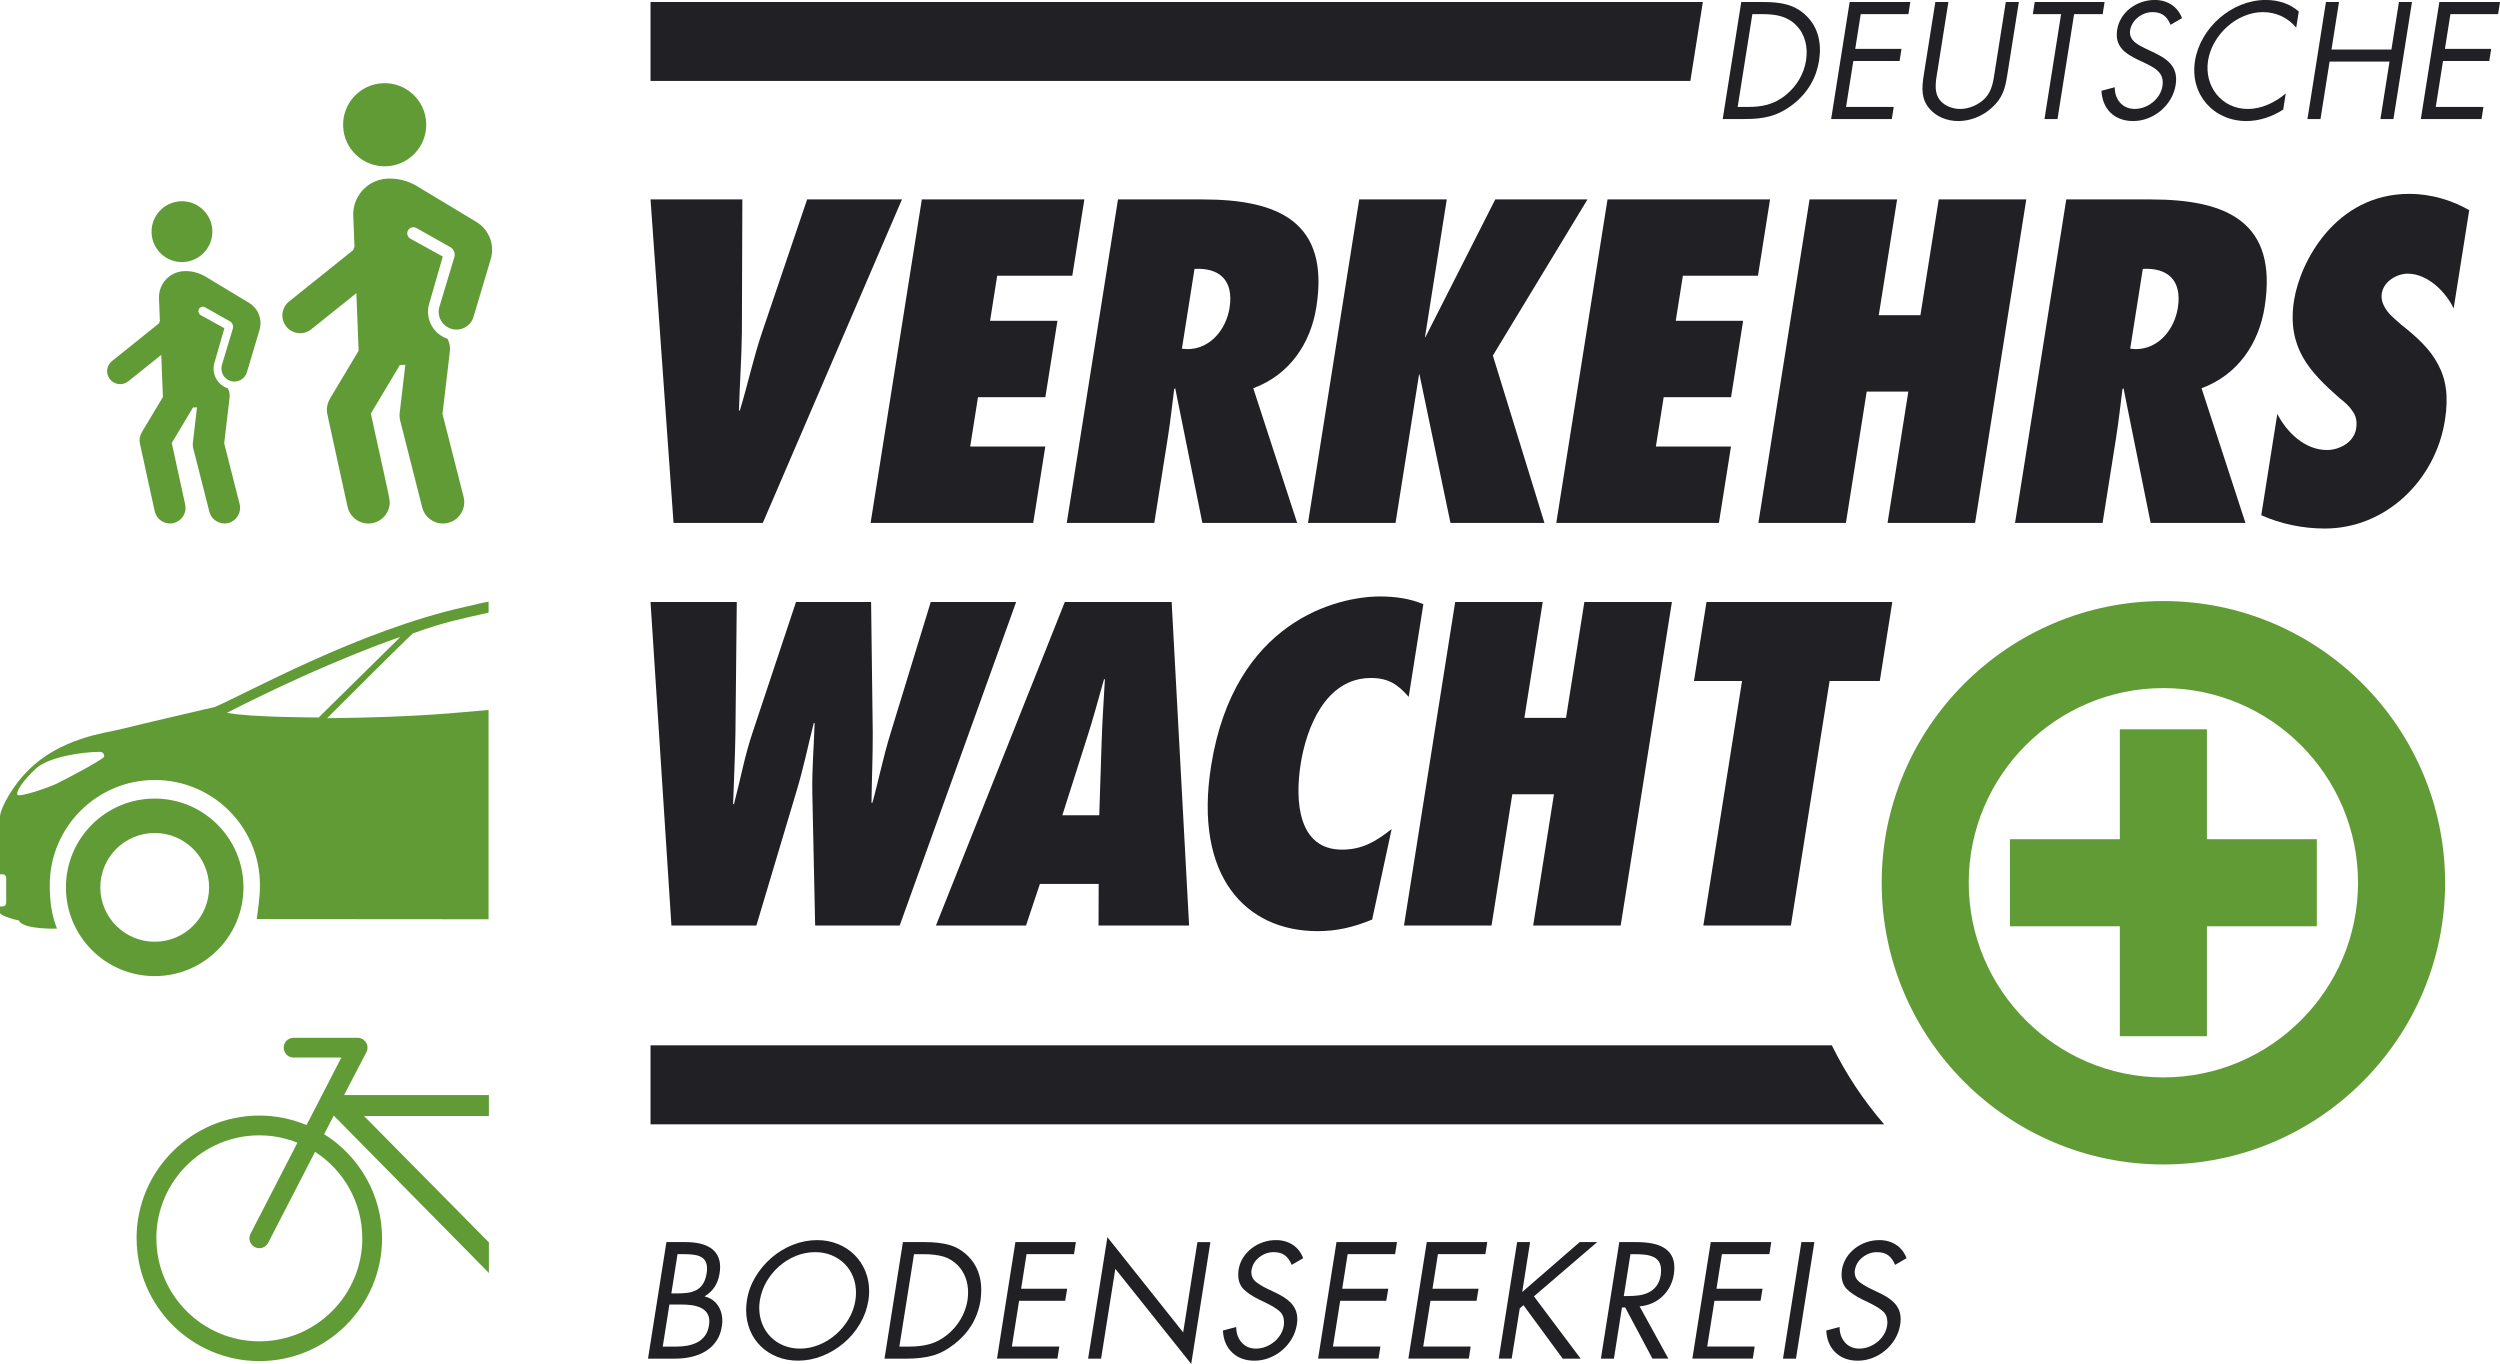 <?xml version="1.0" encoding="UTF-8"?>
<svg xmlns="http://www.w3.org/2000/svg" id="Ebene_2" viewBox="0 0 695.36 379.37">
  <defs>
    <style>.cls-1{fill:#212125;}.cls-2{fill:#619b36;}</style>
  </defs>
  <g id="Ebene_1-2">
    <g>
      <g>
        <path class="cls-2" d="M91.75,110.93l8-13.38c-.12-3.06-.51-12.94-.63-16.01-7.93,6.35-4.66,3.73-12.54,10.05-2.13,1.71-5.25,1.36-6.96-.77-1.71-2.13-1.36-5.24,.77-6.95l11.62-9.31,6.18-4.95,.41-.93-.34-8.65c-.15-3.78,1.83-7.15,4.86-8.96,1.38-.82,2.98-1.32,4.69-1.39h.02c2.85-.11,5.64,.6,8.09,2.06,3.44,2.05,10.62,6.39,16.6,10,3.52,2.13,5.16,6.38,3.98,10.33l-4.8,16.08c-.78,2.62-3.55,4.1-6.16,3.31-2.61-.79-4.1-3.54-3.31-6.16l4.14-13.74c.32-1.06-.11-2.2-1.05-2.78l-9.46-5.33c-.9-.55-2.11-.16-2.49,.88-.28,.76,.06,1.61,.75,2.04l9.04,4.99-3.77,13.08c-1.17,3.88,.79,7.95,4.41,9.53,.22,.1,.44,.18,.67,.25,.55,1.04,.81,2.23,.66,3.48l-2.05,17.44,1.42,5.58,4.45,17.49c.82,3.22-1.18,6.43-4.29,7.22-3.18,.8-6.41-1.12-7.22-4.29l-4.68-18.44-.5-1.97-.95-3.72c-.13-.53-.2-1.07-.18-1.61,0-.19,.02-.36,.04-.54l1.57-13.39c-.74,.03-.41,.02-1.52,.06h0l-8.07,13.49,1.25,5.71c4.22,19.31,4.2,18.44,3.9,20.04-.52,2.77-2.94,4.85-5.84,4.85-2.71,0-5.18-1.88-5.79-4.67l-2.91-13.3-1.51-6.91-1.19-5.47c-.33-1.48-.07-3.02,.7-4.31"></path>
        <path class="cls-2" d="M107.45,46.25c-6.37,.25-11.76-4.7-12.01-11.1-.25-6.39,4.72-11.76,11.09-12.01,6.39-.25,11.76,4.71,12.02,11.1,.25,6.38-4.73,11.76-11.1,12.01"></path>
        <path class="cls-2" d="M39.46,120.2l5.85-9.78c-.09-2.24-.37-9.46-.46-11.71-5.8,4.65-3.41,2.73-9.17,7.35-1.56,1.25-3.84,1-5.09-.56-1.25-1.56-1-3.84,.56-5.08l8.5-6.81,4.52-3.62,.3-.68-.25-6.33c-.11-2.76,1.33-5.23,3.55-6.55,1.01-.6,2.18-.96,3.43-1.02h.01c2.08-.08,4.12,.44,5.92,1.51,2.51,1.5,7.77,4.67,12.14,7.32,2.58,1.56,3.78,4.66,2.91,7.55l-3.51,11.77c-.58,1.91-2.6,3-4.51,2.42-1.91-.58-3-2.59-2.42-4.51l3.02-10.04c.23-.78-.08-1.61-.77-2.03l-6.92-3.9c-.66-.4-1.54-.12-1.82,.65-.2,.56,.05,1.18,.55,1.49l6.61,3.65-2.75,9.57c-.86,2.84,.57,5.82,3.23,6.97,.16,.07,.32,.13,.49,.19,.41,.76,.59,1.63,.48,2.54l-1.5,12.76,1.04,4.08,3.25,12.79c.6,2.36-.86,4.7-3.14,5.28-2.33,.59-4.69-.82-5.28-3.14l-3.42-13.48-.37-1.45-.69-2.72c-.1-.38-.14-.78-.13-1.18,0-.13,.01-.26,.03-.39l1.15-9.8c-.54,.02-.3,.01-1.12,.04l-5.9,9.87,.91,4.18c3.08,14.13,3.07,13.49,2.85,14.66-.38,2.03-2.15,3.55-4.27,3.55-1.98,0-3.79-1.38-4.24-3.42l-2.13-9.73-1.1-5.06-.88-4c-.24-1.08-.05-2.2,.52-3.15"></path>
      </g>
      <g>
        <path class="cls-2" d="M50.94,72.89c-4.66,.18-8.6-3.44-8.78-8.12-.19-4.67,3.45-8.6,8.11-8.79,4.67-.19,8.61,3.45,8.79,8.12,.18,4.67-3.46,8.6-8.12,8.79"></path>
        <path class="cls-2" d="M38,344.44c0,18.82,15.31,34.14,34.14,34.14s34.13-15.32,34.13-34.14c0-12.21-6.45-22.94-16.11-28.98l2.67-5.17,43.15,43.78v-8.51l-34.73-35.15h34.73v-5.82h-40.28l6.21-11.93c.44-.85,.4-1.87-.1-2.69-.5-.82-1.39-1.32-2.35-1.32h-17.98c-1.44,.1-2.57,1.29-2.57,2.75s1.14,2.66,2.57,2.75h.04s.09,0,.14,0,13.28,0,13.28,0l-9.68,18.78c-4.05-1.7-8.49-2.64-13.14-2.64-18.82,0-34.14,15.32-34.14,34.14m5.5,0c0-15.79,12.85-28.64,28.64-28.64,3.75,0,7.32,.73,10.61,2.04l-13.05,25.33c-.7,1.35-.17,3.01,1.19,3.71,.4,.21,.83,.31,1.26,.31,1,0,1.96-.55,2.45-1.49l13.05-25.32c7.9,5.1,13.14,13.98,13.14,24.07,0,15.79-12.84,28.64-28.63,28.64s-28.64-12.85-28.64-28.64"></path>
      </g>
      <path class="cls-2" d="M43.03,261.94c-8.35,0-15.13-6.78-15.13-15.13s6.77-15.12,15.13-15.12,15.13,6.77,15.13,15.12-6.77,15.13-15.13,15.13m0-39.82c-13.64,0-24.69,11.05-24.69,24.69s11.05,24.69,24.69,24.69,24.69-11.05,24.69-24.69-11.06-24.69-24.69-24.69"></path>
      <path class="cls-2" d="M88.64,199.56s-18.98,0-25.52-1.3c28.99-14.77,47.96-21,48.25-21.1l-22.73,22.4ZM15.72,217.99c-2.25,1.08-10.27,3.83-10.87,3.08-.5-.62,1.3-3.8,5.14-7.29,3.59-3.31,13.04-4.65,17.69-4.65,1.01,0,1.28,.6,1.32,1.28,.04,.68-11.03,6.5-13.28,7.58m120.18-47.59v-3.03c-1.42,.18-2.17,.47-6.51,1.42-29.76,6.61-61.44,24.43-69.67,27.86-1.42,.34-21.31,4.93-25.7,6.07-4.39,1.14-17.31,2.37-26.54,11.92-3.16,3.08-7.49,9.81-7.49,12.7v15.83H.75c.54,0,.97,.44,.97,.97v7c0,.54-.44,.99-.98,.99H0v1.74c0,.7,3.33,1.8,5.29,2.17,1.03,2.58,10.57,2.25,10.57,2.25-1.54-3.86-2.02-7.64-2.02-12.11,0-16.14,13.09-29.23,29.23-29.23s29.23,13.09,29.23,29.23c0,3.31-.5,6.53-.9,9.46l64.49,.05v-58.22c-8.66,.7-18.69,2.02-44.91,2.29,1.52-1.52,21.4-21.4,23.87-23.59,9.39-3.37,13.19-3.95,21.04-5.77"></path>
      <path class="cls-1" d="M509.52,290.76H180.94v21.96h343.12c-5.74-6.63-10.63-14.01-14.54-21.96Z"></path>
      <g>
        <g>
          <path class="cls-1" d="M187.34,145.45l-6.4-89.99h25.54l-.13,37c-.08,7.28-.62,14.44-.81,21.72h.24c2.23-7.28,3.72-14.44,6.18-21.72l12.54-37h26.38l-38.71,89.99h-24.83Z"></path>
          <path class="cls-1" d="M256.38,55.46h45.23l-3.36,21.24h-20.89l-1.98,12.53h18.74l-3.36,21.25h-18.74l-2.17,13.73h20.89l-3.36,21.24h-45.23l14.25-89.99Z"></path>
          <path class="cls-1" d="M334.43,145.45l-7.55-37.47-.28,.24c-.58,4.42-1.04,8.83-1.74,13.25l-3.8,23.99h-24.35l14.25-89.99h23.51c21.12,0,35.42,6.21,31.66,29.96-1.57,9.91-7.26,18.74-17.54,22.56l12.21,37.47h-26.38Zm-4.16-48.34c6.44,0,10.79-5.61,11.72-11.46,1.25-7.88-3-11.22-9.74-10.86l-3.51,22.2,1.53,.12Z"></path>
          <path class="cls-1" d="M403.44,145.45l-8.62-41.3h-.12l-6.54,41.3h-24.35l14.25-89.99h24.35l-6.06,38.31h0l-.28,.24,.04-.24h.36l19.43-38.31h25.66l-26.33,43.44,14.35,46.55h-26.14Z"></path>
          <path class="cls-1" d="M447.1,55.46h45.23l-3.36,21.24h-20.89l-1.98,12.53h18.74l-3.36,21.25h-18.74l-2.17,13.73h20.89l-3.36,21.24h-45.23l14.25-89.99Z"></path>
          <path class="cls-1" d="M525.01,145.45l5.78-36.52h-11.58l-5.78,36.52h-24.35l14.24-89.99h24.35l-5.1,32.22h11.58l5.1-32.22h24.35l-14.24,89.99h-24.35Z"></path>
          <path class="cls-1" d="M598.19,145.45l-7.55-37.47-.28,.24c-.58,4.42-1.04,8.83-1.74,13.25l-3.8,23.99h-24.35l14.25-89.99h23.51c21.12,0,35.42,6.21,31.66,29.96-1.57,9.91-7.26,18.74-17.54,22.56l12.21,37.47h-26.38Zm-4.16-48.34c6.45,0,10.79-5.61,11.72-11.46,1.25-7.88-3-11.22-9.74-10.86l-3.51,22.2,1.53,.12Z"></path>
          <path class="cls-1" d="M633.43,115.14c2.55,5.01,7.6,10.03,13.81,10.03,3.34,0,7.48-2.03,8.11-5.97,.34-2.15-.13-3.7-1.12-5.01-.87-1.31-2.13-2.39-3.51-3.46-4.19-3.7-7.82-7.16-10.24-11.46-2.32-4.18-3.44-9.19-2.4-15.75,1.66-10.5,11.37-29.6,32.13-29.6,5.85,0,11.89,1.79,16.59,4.54l-4.33,27.33c-2.15-4.54-7.18-9.67-12.79-9.67-2.87,0-6.65,2.03-7.2,5.49-.3,1.91,.51,3.58,1.59,5.01,1.09,1.43,2.69,2.63,3.83,3.7,4.56,3.58,8.09,6.92,10.2,10.98,2.22,4.06,3.02,8.83,1.94,15.63-2.65,16.71-16.46,30.08-33.4,30.08-6.21,0-12.33-1.31-17.68-3.7l4.46-28.17Z"></path>
        </g>
        <g>
          <path class="cls-1" d="M226.73,257.44l-.78-36.52c-.16-7.28,.48-13.61,.63-19.81h-.24c-1.58,6.21-2.82,12.53-5.05,19.81l-10.91,36.52h-23.63l-5.81-89.99h23.99l-.37,36.28c-.1,6.68-.43,13.25-.65,19.93h.24c1.77-6.68,2.93-13.25,5.18-19.93l12.07-36.28h20.89l.46,36.28c.03,6.56-.27,13.01-.35,19.57h.24c1.6-5.61,2.94-12.53,5.13-19.57l11.11-36.28h23.75l-32.39,89.99h-23.51Z"></path>
          <path class="cls-1" d="M305.55,257.44l.04-11.58h-16.35l-3.86,11.58h-25.06l35.85-89.99h29.72l4.85,89.99h-25.18Zm.2-30.67l.68-20.89c.17-5.61,.6-11.34,.89-16.95h-.24c-1.6,5.61-3.11,11.34-4.95,16.95l-6.65,20.89h10.26Z"></path>
          <path class="cls-1" d="M391.82,193.83c-2.93-3.34-5.49-5.25-10.51-5.25-12.65,0-17.97,13.96-19.53,23.87-1.66,10.5-.68,23.87,11.5,23.87,5.49,0,9.29-2.15,13.8-5.73l-5.42,25.18c-5.23,2.15-9.82,3.22-15.19,3.22-19.93,0-34.48-15.16-29.61-45.95,6.39-40.34,35.15-47.14,46.97-47.14,4.3,0,8.38,.6,12.07,2.15l-4.08,25.78Z"></path>
          <path class="cls-1" d="M426.44,257.44l5.78-36.52h-11.58l-5.78,36.52h-24.35l14.24-89.99h24.35l-5.1,32.22h11.58l5.1-32.22h24.35l-14.25,89.99h-24.35Z"></path>
          <path class="cls-1" d="M473.77,257.44l10.77-68.03h-13.37l3.48-21.96h51.68l-3.48,21.96h-13.96l-10.77,68.03h-24.35Z"></path>
        </g>
      </g>
      <path class="cls-1" d="M194.31,22.52h-13.37V.56H473.64l-3.48,21.96H194.31Z"></path>
      <g>
        <path class="cls-1" d="M484.32,.56h6.13c4.88,0,8.75,.65,12.07,3.93,3.21,3.2,4.2,7.56,3.44,12.39-.75,4.75-3.14,8.94-7.23,12.13-4.43,3.45-8.42,4.1-13.52,4.1h-6.05L484.32,.56Zm1.64,29.19c3.97,0,7.39-.56,10.81-3.37,3.07-2.5,4.99-5.92,5.57-9.54,.59-3.71-.27-7.3-2.69-9.76-2.56-2.63-5.76-3.15-9.61-3.15h-2.63l-4.09,25.82h2.63Z"></path>
        <path class="cls-1" d="M514.46,.56h16.88l-.53,3.37h-13.26l-1.53,9.67h12.87l-.53,3.37h-12.87l-2.02,12.78h13.26l-.53,3.37h-16.88l5.15-32.56Z"></path>
        <path class="cls-1" d="M538.85,19.95c-.38,2.42-.91,5.18,.28,7.25,1.11,1.99,3.7,3.11,6.07,3.11s5.05-1.08,6.85-2.89c2.05-2.07,2.38-4.92,2.78-7.47l3.07-19.39h3.63l-3.23,20.38c-.56,3.54-1.26,6.35-4.28,9.02-2.63,2.42-6.07,3.71-9.35,3.71-3.06,0-6.03-1.17-7.89-3.32-2.42-2.72-2.29-5.7-1.71-9.41l3.23-20.38h3.63l-3.07,19.39Z"></path>
        <path class="cls-1" d="M572.29,33.12h-3.63l4.62-29.19h-7.86l.53-3.37h19.43l-.53,3.37h-7.95l-4.62,29.19Z"></path>
        <path class="cls-1" d="M603.73,6.91c-.94-2.25-2.29-3.54-5.05-3.54s-5.72,2.07-6.2,5.05c-.44,2.81,2.24,4.1,4.29,5.09l2.01,.95c3.94,1.86,7.19,3.97,6.37,9.15-.9,5.7-6.17,10.06-11.83,10.06-5.22,0-8.58-3.37-8.81-8.42l3.7-.99c-.05,3.32,2.06,6.04,5.56,6.04s7.12-2.68,7.7-6.35c.6-3.8-2.17-5.09-4.98-6.48l-1.85-.86c-3.53-1.73-6.5-3.67-5.76-8.33,.8-5.05,5.59-8.29,10.42-8.29,3.63,0,6.4,1.86,7.62,5.05l-3.19,1.86Z"></path>
        <path class="cls-1" d="M638.67,7.69c-2.17-2.68-5.49-4.32-9.25-4.32-7.25,0-14.12,6.3-15.26,13.47-1.13,7.17,3.78,13.47,11.08,13.47,3.67,0,7.53-1.73,10.53-4.32l-.71,4.49c-3.13,2.03-6.77,3.19-10.22,3.19-9.2,0-15.79-7.47-14.32-16.71,1.48-9.33,10.33-16.97,19.66-16.97,3.63,0,6.66,1.04,9.21,3.19l-.71,4.49Z"></path>
        <path class="cls-1" d="M665.16,13.77l2.09-13.21h3.63l-5.16,32.56h-3.62l2.53-15.98h-16.67l-2.53,15.98h-3.63l5.15-32.56h3.63l-2.09,13.21h16.67Z"></path>
        <path class="cls-1" d="M678.48,.56h16.88l-.53,3.37h-13.26l-1.53,9.67h12.87l-.53,3.37h-12.87l-2.02,12.78h13.26l-.53,3.37h-16.88l5.15-32.56Z"></path>
      </g>
      <g>
        <polygon class="cls-2" points="613.84 202.85 589.62 202.85 589.62 233.42 559.05 233.42 559.05 257.64 589.62 257.64 589.62 288.21 613.84 288.21 613.84 257.64 644.41 257.64 644.41 233.42 613.84 233.42 613.84 202.85"></polygon>
        <path class="cls-2" d="M601.73,167.18c-43.2,0-78.35,35.15-78.35,78.36s35.15,78.35,78.35,78.35,78.36-35.15,78.36-78.35-35.15-78.36-78.36-78.36Zm0,132.49c-29.85,0-54.14-24.29-54.14-54.14s24.29-54.14,54.14-54.14,54.14,24.29,54.14,54.14-24.29,54.14-54.14,54.14Z"></path>
      </g>
      <g>
        <path class="cls-1" d="M185.34,345.48h5.33c1.4,0,2.68,.12,3.83,.37,1.15,.24,2.16,.64,3.03,1.18,.87,.54,1.55,1.27,2.04,2.17,.49,.9,.73,1.99,.73,3.25,0,.57-.06,1.18-.17,1.81-.43,2.81-1.82,4.92-4.17,6.32,1.58,.4,2.79,1.22,3.66,2.45,.86,1.23,1.29,2.68,1.29,4.34,0,.49-.04,.99-.13,1.5-.23,1.58-.73,2.94-1.5,4.08-.77,1.15-1.75,2.09-2.92,2.82-1.18,.73-2.49,1.27-3.93,1.61-1.45,.34-3,.52-4.67,.52h-7.52l5.12-32.42Zm-.99,29.07h3.61c1.15,0,2.21-.09,3.18-.26,.97-.17,1.89-.47,2.75-.9,.86-.43,1.58-1.04,2.17-1.83,.59-.79,.97-1.77,1.14-2.95,.06-.37,.09-.73,.09-1.08,0-.97-.23-1.78-.69-2.41-.46-.63-1.07-1.11-1.83-1.44-.76-.33-1.59-.55-2.49-.67-.9-.11-1.89-.17-2.95-.17h-3.14l-1.85,11.7Zm2.37-14.79h1.38c1.2,0,2.24-.06,3.12-.17,.87-.11,1.68-.36,2.41-.73,.73-.37,1.35-.93,1.85-1.68,.5-.75,.85-1.72,1.05-2.92,.09-.52,.13-.99,.13-1.42,0-.86-.17-1.56-.49-2.11-.33-.54-.79-.95-1.38-1.23-.59-.27-1.28-.45-2.06-.54-.79-.09-1.74-.13-2.86-.13h-1.42l-1.72,10.92Z"></path>
        <path class="cls-1" d="M233.03,346c1.78,.72,3.32,1.72,4.62,3.01,1.3,1.29,2.32,2.8,3.03,4.54,.72,1.73,1.07,3.59,1.07,5.57,0,.86-.07,1.73-.21,2.62-.37,2.29-1.16,4.46-2.36,6.49-1.2,2.04-2.71,3.82-4.52,5.35-1.81,1.53-3.81,2.73-6,3.59-2.19,.86-4.42,1.29-6.69,1.29-2.06,0-3.99-.35-5.76-1.05-1.78-.7-3.32-1.69-4.62-2.97-1.3-1.27-2.31-2.78-3.01-4.51-.7-1.73-1.05-3.59-1.05-5.57,0-.86,.07-1.73,.21-2.62,.34-2.29,1.12-4.46,2.32-6.49,1.2-2.04,2.71-3.83,4.51-5.4,1.81-1.56,3.81-2.77,6-3.63,2.19-.86,4.44-1.29,6.73-1.29,2.04,0,3.94,.36,5.72,1.08Zm-11.61,3.31c-1.72,.69-3.29,1.66-4.71,2.9-1.42,1.25-2.59,2.69-3.53,4.32-.93,1.63-1.54,3.35-1.83,5.16-.12,.72-.17,1.42-.17,2.11,0,1.55,.27,3.02,.82,4.41,.54,1.39,1.33,2.6,2.34,3.63,1.02,1.03,2.23,1.84,3.63,2.41,1.4,.57,2.91,.86,4.51,.86,1.81,0,3.58-.35,5.31-1.05,1.73-.7,3.31-1.68,4.73-2.92,1.42-1.25,2.6-2.68,3.55-4.3,.95-1.62,1.56-3.33,1.85-5.14,.11-.72,.17-1.43,.17-2.15,0-1.58-.27-3.05-.82-4.43-.54-1.38-1.33-2.57-2.34-3.59-1.02-1.02-2.23-1.81-3.63-2.39-1.41-.57-2.92-.86-4.56-.86-1.83,0-3.61,.34-5.33,1.03Z"></path>
        <path class="cls-1" d="M251.13,345.48h6.11c2.69,0,4.99,.27,6.88,.82,1.89,.54,3.61,1.58,5.16,3.1,1.23,1.23,2.15,2.64,2.75,4.21,.6,1.58,.9,3.28,.9,5.12,0,.95-.07,1.95-.21,3.01-.8,4.9-3.21,8.93-7.22,12.08-2.06,1.61-4.12,2.69-6.17,3.25-2.05,.56-4.48,.84-7.29,.84h-6.02l5.12-32.42Zm1.63,29.07c2.24,0,4.19-.24,5.87-.71,1.68-.47,3.32-1.35,4.92-2.64,1.49-1.23,2.72-2.67,3.68-4.32,.96-1.65,1.58-3.38,1.87-5.18,.11-.75,.17-1.49,.17-2.24,0-1.46-.24-2.84-.73-4.13s-1.19-2.41-2.11-3.35c-1.2-1.23-2.57-2.06-4.08-2.49-1.52-.43-3.35-.65-5.5-.65h-2.62l-4.08,25.71h2.62Z"></path>
        <path class="cls-1" d="M282.44,345.48h16.81l-.52,3.35h-13.2l-1.51,9.63h12.81l-.56,3.35h-12.81l-2.02,12.73h13.2l-.52,3.35h-16.81l5.12-32.42Z"></path>
        <path class="cls-1" d="M308.02,344.11l21.07,26.49,3.96-25.11h3.61l-5.33,33.88-21.11-26.45-3.96,24.98h-3.61l5.37-33.8Z"></path>
        <path class="cls-1" d="M359.28,351.8c-.49-1.18-1.12-2.06-1.89-2.64-.77-.59-1.82-.88-3.14-.88-1.46,0-2.79,.47-4,1.42-1.2,.95-1.92,2.15-2.15,3.61,0,.09-.01,.19-.04,.3v.3c0,1.03,.38,1.87,1.14,2.52,.76,.64,1.81,1.3,3.16,1.96l1.98,.95c1,.46,1.88,.92,2.62,1.38,.75,.46,1.41,.98,2,1.57,.59,.59,1.05,1.26,1.38,2.02,.33,.76,.5,1.63,.5,2.6,0,.49-.04,1-.13,1.55-.23,1.41-.7,2.72-1.42,3.93-.72,1.22-1.62,2.29-2.71,3.2-1.09,.92-2.29,1.63-3.61,2.13-1.32,.5-2.67,.75-4.04,.75-2.58,0-4.66-.77-6.24-2.3-1.58-1.53-2.42-3.56-2.54-6.09l3.7-.99c0,1.72,.5,3.15,1.5,4.3,1,1.15,2.34,1.72,4,1.72,.86,0,1.72-.16,2.58-.47,.86-.32,1.65-.76,2.37-1.33,.72-.57,1.32-1.25,1.81-2.02s.8-1.61,.95-2.49c.06-.34,.09-.67,.09-.99,0-1.32-.41-2.34-1.23-3.07-.82-.73-2.04-1.5-3.68-2.3l-.17-.09-1.81-.86c-1.92-.95-3.38-1.92-4.37-2.92-.99-1-1.48-2.34-1.48-4,0-.46,.03-.92,.09-1.38,.2-1.23,.62-2.36,1.27-3.38,.65-1.02,1.45-1.89,2.41-2.62,.96-.73,2.01-1.29,3.16-1.68,1.15-.39,2.34-.58,3.57-.58,1.78,0,3.33,.44,4.67,1.31,1.33,.88,2.3,2.12,2.9,3.72l-3.18,1.85Z"></path>
        <path class="cls-1" d="M371.75,345.48h16.81l-.52,3.35h-13.2l-1.51,9.63h12.81l-.56,3.35h-12.81l-2.02,12.73h13.2l-.52,3.35h-16.81l5.12-32.42Z"></path>
        <path class="cls-1" d="M396.86,345.48h16.81l-.52,3.35h-13.2l-1.51,9.63h12.81l-.56,3.35h-12.81l-2.02,12.73h13.2l-.52,3.35h-16.81l5.12-32.42Z"></path>
        <path class="cls-1" d="M439.39,345.48h4.86l-17.59,15.09,12.99,17.33h-4.99l-10.92-14.88-1.03,.9-2.24,13.97h-3.61l5.12-32.42h3.61l-2.19,13.89,16-13.89Z"></path>
        <path class="cls-1" d="M448.89,377.9h-3.61l5.12-32.42h4.69c1.52,0,2.9,.11,4.15,.32,1.25,.21,2.36,.59,3.33,1.12,.97,.53,1.74,1.26,2.3,2.19,.56,.93,.84,2.09,.84,3.46,0,.6-.04,1.22-.13,1.85-.4,2.49-1.47,4.55-3.2,6.17-1.73,1.62-3.85,2.54-6.34,2.77l8,14.53h-4.43l-7.57-14.23h-.9l-2.24,14.23Zm2.75-17.41h1.12c1.17,0,2.24-.07,3.2-.21,.96-.14,1.86-.42,2.69-.84,.83-.42,1.53-1.01,2.11-1.78,.57-.77,.96-1.76,1.16-2.97,.06-.49,.09-.95,.09-1.38,0-.97-.19-1.76-.58-2.37-.39-.6-.92-1.05-1.59-1.35-.67-.3-1.43-.5-2.28-.6-.85-.1-1.84-.15-2.99-.15h-1.07l-1.85,11.65Z"></path>
        <path class="cls-1" d="M475.85,345.48h16.81l-.52,3.35h-13.2l-1.51,9.63h12.81l-.56,3.35h-12.81l-2.02,12.73h13.2l-.52,3.35h-16.81l5.12-32.42Z"></path>
        <path class="cls-1" d="M499.54,377.9h-3.61l5.12-32.42h3.61l-5.12,32.42Z"></path>
        <path class="cls-1" d="M527.1,351.8c-.49-1.18-1.12-2.06-1.89-2.64s-1.82-.88-3.14-.88c-1.46,0-2.79,.47-4,1.42-1.2,.95-1.92,2.15-2.15,3.61,0,.09-.01,.19-.04,.3v.3c0,1.03,.38,1.87,1.14,2.52,.76,.64,1.81,1.3,3.16,1.96l1.98,.95c1,.46,1.88,.92,2.62,1.38,.75,.46,1.41,.98,2,1.57,.59,.59,1.05,1.26,1.38,2.02,.33,.76,.5,1.63,.5,2.6,0,.49-.04,1-.13,1.55-.23,1.41-.7,2.72-1.42,3.93-.72,1.22-1.62,2.29-2.71,3.2-1.09,.92-2.29,1.63-3.61,2.13-1.32,.5-2.67,.75-4.04,.75-2.58,0-4.66-.77-6.24-2.3-1.58-1.53-2.42-3.56-2.54-6.09l3.7-.99c0,1.72,.5,3.15,1.5,4.3,1,1.15,2.34,1.72,4,1.72,.86,0,1.72-.16,2.58-.47,.86-.32,1.65-.76,2.37-1.33,.72-.57,1.32-1.25,1.81-2.02s.8-1.61,.95-2.49c.06-.34,.09-.67,.09-.99,0-1.32-.41-2.34-1.23-3.07-.82-.73-2.04-1.5-3.68-2.3l-.17-.09-1.81-.86c-1.92-.95-3.38-1.92-4.37-2.92-.99-1-1.48-2.34-1.48-4,0-.46,.03-.92,.09-1.38,.2-1.23,.62-2.36,1.27-3.38,.65-1.02,1.45-1.89,2.41-2.62,.96-.73,2.01-1.29,3.16-1.68,1.15-.39,2.34-.58,3.57-.58,1.78,0,3.33,.44,4.67,1.31,1.33,.88,2.3,2.12,2.9,3.72l-3.18,1.85Z"></path>
      </g>
    </g>
  </g>
</svg>
